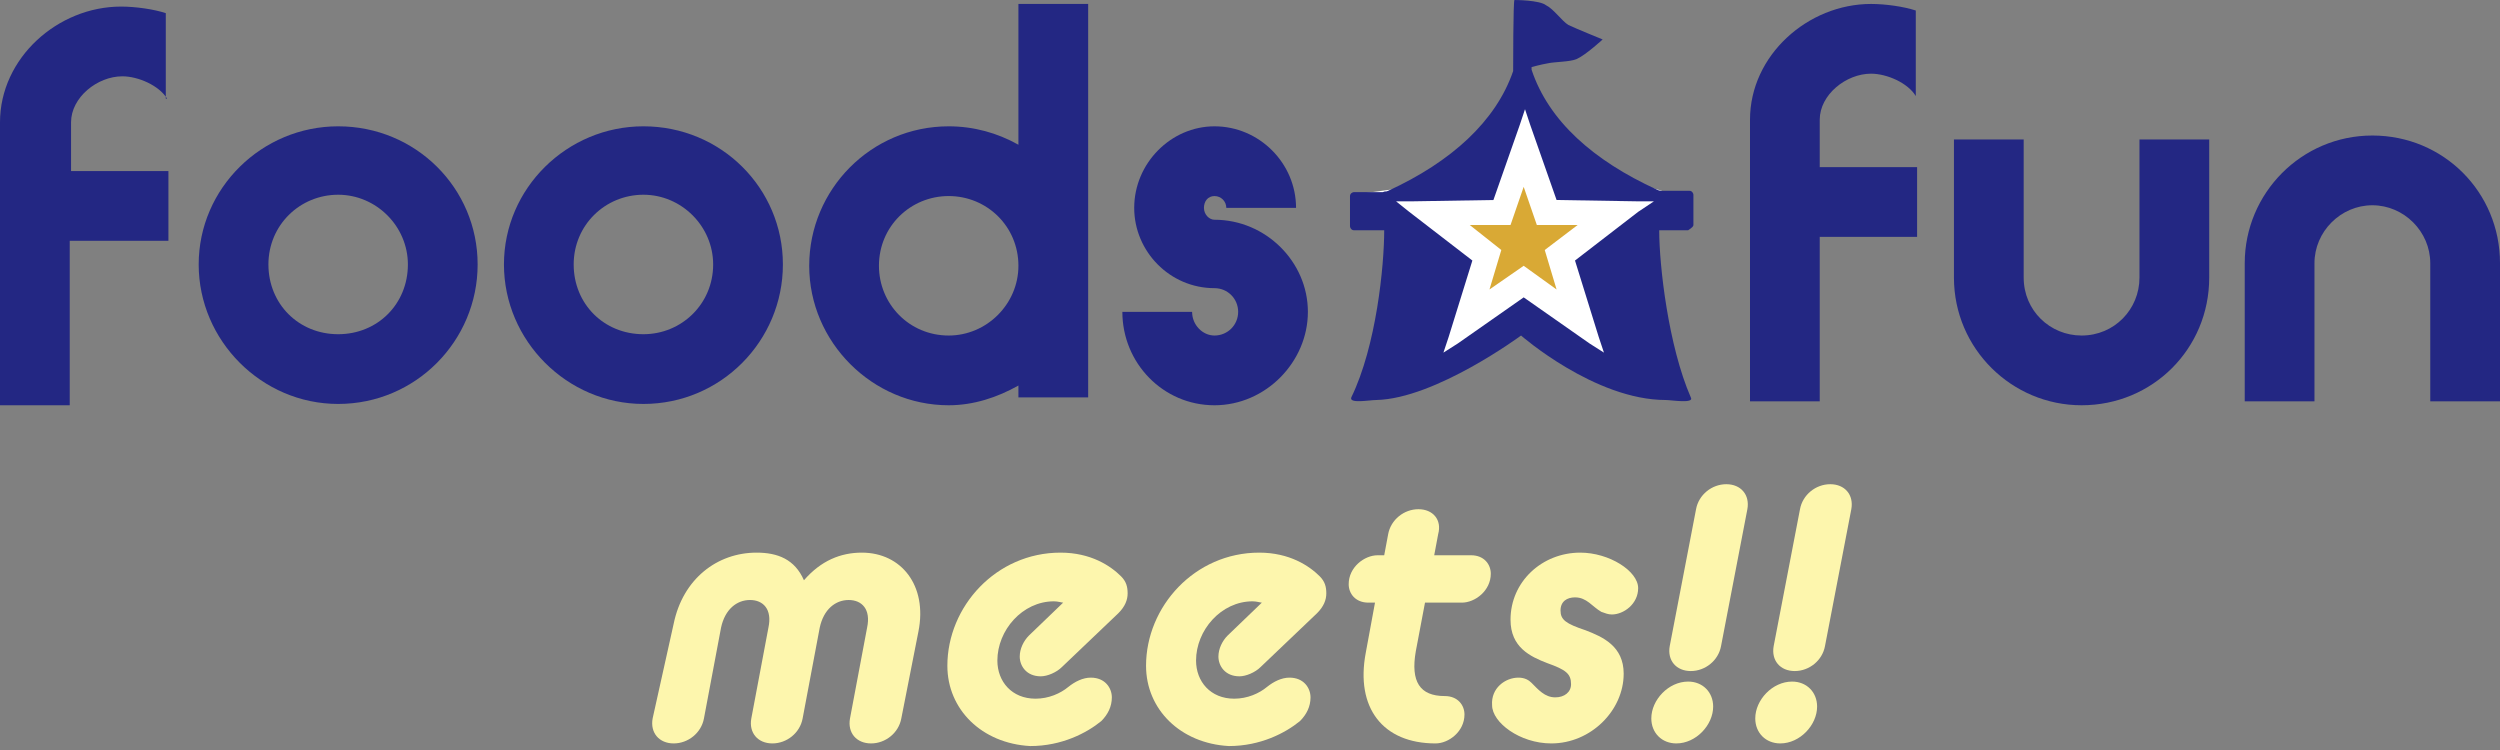 <?xml version="1.0" encoding="UTF-8"?> <svg xmlns="http://www.w3.org/2000/svg" xmlns:xlink="http://www.w3.org/1999/xlink" version="1.1" id="レイヤー_1" x="0px" y="0px" viewBox="0 0 190 57" style="enable-background:new 0 0 190 57;" xml:space="preserve"><rect x="0" y="0" width="190" height="57" fill="#808080" stroke="none"/> <style type="text/css"> .st0{fill:#FDF6AD;} .st1{fill:#FFFFFF;} .st2{fill:#D9A935;} .st3{fill:#232783;} </style> <g> <path class="st0" d="M51.2,47.4c0.7-3.4,3.3-5.4,6.3-5.4c1.6,0,2.9,0.5,3.6,2.1c1.3-1.5,2.8-2.1,4.4-2.1c3,0,5,2.5,4.3,6l-1.3,6.6 c-0.2,1.1-1.2,1.9-2.3,1.9c-1.1,0-1.8-0.8-1.6-1.9l1.3-6.9c0.3-1.4-0.4-2.1-1.4-2.1c-1,0-1.9,0.7-2.2,2.1L61,54.6 c-0.2,1.1-1.2,1.9-2.3,1.9c-1.1,0-1.8-0.8-1.6-1.9l1.3-6.9c0.3-1.4-0.4-2.1-1.4-2.1c-1,0-1.9,0.7-2.2,2.1l-1.3,6.9 c-0.2,1.1-1.2,1.9-2.3,1.9c-1.1,0-1.8-0.8-1.6-1.9L51.2,47.4z"></path> <path class="st0" d="M72,50.6c0-4.5,3.7-8.6,8.6-8.6c2.3,0,3.8,1,4.6,1.8c0.4,0.4,0.5,0.8,0.5,1.3c0,0.5-0.2,1-0.7,1.5l-4.3,4.1 c-0.4,0.4-1.1,0.7-1.6,0.7c-1.1,0-1.6-0.8-1.6-1.5c0-0.6,0.3-1.2,0.7-1.6l2.6-2.5c-0.1,0-0.4-0.1-0.7-0.1c-2.4,0-4.3,2.2-4.3,4.5 c0,1.6,1.1,2.9,2.9,2.9c1,0,1.9-0.4,2.5-0.9c0.5-0.4,1.1-0.7,1.7-0.7c1.1,0,1.6,0.8,1.6,1.5c0,0.7-0.3,1.3-0.8,1.8 c-1.1,0.9-3,1.9-5.4,1.9C74.6,56.5,72,53.9,72,50.6z"></path> <path class="st0" d="M87.1,50.6c0-4.5,3.7-8.6,8.6-8.6c2.3,0,3.8,1,4.6,1.8c0.4,0.4,0.5,0.8,0.5,1.3c0,0.5-0.2,1-0.7,1.5l-4.3,4.1 c-0.4,0.4-1.1,0.7-1.6,0.7c-1.1,0-1.6-0.8-1.6-1.5c0-0.6,0.3-1.2,0.7-1.6l2.6-2.5c-0.1,0-0.4-0.1-0.7-0.1c-2.4,0-4.3,2.2-4.3,4.5 c0,1.6,1.1,2.9,2.9,2.9c1,0,1.9-0.4,2.5-0.9c0.5-0.4,1.1-0.7,1.7-0.7c1.1,0,1.6,0.8,1.6,1.5c0,0.7-0.3,1.3-0.8,1.8 c-1.1,0.9-3,1.9-5.4,1.9C89.7,56.5,87.1,53.9,87.1,50.6z"></path> <path class="st0" d="M104.5,45.8h-0.5c-1,0-1.5-0.7-1.5-1.4c0-1.3,1.2-2.2,2.2-2.2h0.5l0.3-1.6c0.2-1.1,1.2-1.9,2.3-1.9 c1.1,0,1.8,0.8,1.5,1.9l-0.3,1.6h2.8c1,0,1.5,0.7,1.5,1.4c0,1.3-1.2,2.2-2.2,2.2h-2.8l-0.7,3.7c-0.4,2.3,0.3,3.4,2.2,3.4 c1,0,1.5,0.7,1.5,1.4c0,1.3-1.2,2.2-2.2,2.2c-4,0-6.1-2.7-5.3-6.9L104.5,45.8z"></path> <path class="st0" d="M115.4,51.5c0.5,0,0.8,0.2,1,0.4c0.5,0.5,1,1.1,1.8,1.1c0.7,0,1.2-0.4,1.2-1c0-0.8-0.4-1.1-1.8-1.6 c-1.3-0.5-2.8-1.2-2.8-3.3c0-2.9,2.4-5.1,5.3-5.1c2.2,0,4.4,1.4,4.4,2.7c0,1.2-1.1,2-2,2c-0.3,0-0.5-0.1-0.8-0.2 c-0.7-0.4-1.1-1.1-2-1.1c-0.6,0-1.1,0.3-1.1,1c0,0.7,0.4,1,1.9,1.5c1.3,0.5,2.9,1.2,2.9,3.3c0,2.8-2.5,5.3-5.5,5.3 c-2.4,0-4.5-1.6-4.5-2.9C113.3,52.3,114.4,51.5,115.4,51.5z"></path> <path class="st0" d="M125.5,54.6c0-1.4,1.3-2.8,2.8-2.8c1.1,0,1.9,0.8,1.9,1.9c0,1.4-1.3,2.8-2.8,2.8 C126.3,56.5,125.5,55.7,125.5,54.6z M126.9,49.1l2-10.4c0.2-1.1,1.2-1.9,2.3-1.9c1.1,0,1.8,0.8,1.6,1.9l-2,10.4 c-0.2,1.1-1.2,1.9-2.3,1.9C127.4,51,126.7,50.2,126.9,49.1z"></path> <path class="st0" d="M133.4,54.6c0-1.4,1.3-2.8,2.8-2.8c1.1,0,1.9,0.8,1.9,1.9c0,1.4-1.3,2.8-2.8,2.8 C134.2,56.5,133.4,55.7,133.4,54.6z M134.8,49.1l2-10.4c0.2-1.1,1.2-1.9,2.3-1.9c1.1,0,1.8,0.8,1.6,1.9l-2,10.4 c-0.2,1.1-1.2,1.9-2.3,1.9C135.3,51,134.6,50.2,134.8,49.1z"></path> </g> <g> <polygon class="st1" points="115.8,6.7 111.7,13.6 102.8,14.8 109.9,20.7 108.2,29.5 115.8,23.9 124.5,28.9 123.2,19 126.3,14.5 119.9,12.7 "></polygon> <g> <polygon class="st2" points="115.8,14.2 114.8,17.1 111.7,17.1 114.1,19 113.2,22 115.8,20.2 118.3,22 117.4,19 119.9,17.1 116.8,17.1 "></polygon> <path class="st3" d="M128.7,17.1l0-2.3c0-0.1-0.1-0.3-0.3-0.3h-2.1c-0.1,0-0.2,0-0.4-0.1c-4.8-2.2-8.2-5.2-9.5-9.1l0-0.2 c0,0,0.7-0.2,1.3-0.3c0.5-0.1,1.6-0.1,2.1-0.3c0.7-0.3,2-1.5,2-1.5s-2.2-0.9-2.6-1.1c-0.5-0.3-1.1-1.2-1.7-1.5 C117,0,115.1,0,115.1,0c-0.1,0-0.1,5.2-0.1,5.2v0.2c-1.3,3.8-4.7,6.9-9.5,9.1c-0.2,0.1-0.2,0-0.4,0.1h-2.2c-0.1,0-0.3,0.1-0.3,0.3 l0,2.3c0,0.1,0.1,0.3,0.3,0.3h2.3c0,2.7-0.6,8.8-2.5,12.7c-0.2,0.5,1.4,0.2,1.9,0.2c4.5-0.1,11-4.9,11-4.9s5.6,4.9,11,4.9 c0.4,0,2.2,0.3,1.9-0.2c-1.7-3.9-2.4-10-2.4-12.7h2.2C128.6,17.3,128.7,17.2,128.7,17.1 M124.5,16.1l-4.8,3.7l1.8,5.8l0.4,1.2 l-1.1-0.7l-5-3.5l-5,3.5l-1.1,0.7l0.4-1.2l1.8-5.8l-4.8-3.7l-1-0.8l1.3,0l6.1-0.1l2-5.7l0.4-1.2l0.4,1.2l2,5.7l6.1,0.1l1.3,0 L124.5,16.1z"></path> <path class="st3" d="M36.3,20.1c0,5.8-4.7,10.6-10.6,10.6c-5.8,0-10.6-4.8-10.6-10.6S19.9,9.6,25.7,9.6 C31.6,9.6,36.3,14.3,36.3,20.1 M31,20.1c0-2.9-2.4-5.3-5.3-5.3c-2.9,0-5.3,2.3-5.3,5.3s2.3,5.3,5.3,5.3C28.7,25.4,31,23.1,31,20.1 "></path> <path class="st3" d="M59.5,20.1c0,5.8-4.7,10.6-10.6,10.6c-5.8,0-10.6-4.8-10.6-10.6S43.1,9.6,48.9,9.6 C54.8,9.6,59.5,14.3,59.5,20.1 M54.2,20.1c0-2.9-2.4-5.3-5.3-5.3c-2.9,0-5.3,2.3-5.3,5.3s2.3,5.3,5.3,5.3 C51.8,25.4,54.2,23.1,54.2,20.1"></path> <path class="st3" d="M77.4,30.3v-1c-1.6,0.9-3.4,1.5-5.3,1.5c-5.8,0-10.6-4.8-10.6-10.6c0-5.8,4.7-10.6,10.6-10.6 c1.9,0,3.7,0.5,5.3,1.4V0.3h5.3v29.9H77.4z M72.1,14.9c-2.9,0-5.3,2.3-5.3,5.3c0,2.9,2.3,5.3,5.3,5.3c2.9,0,5.3-2.4,5.3-5.3 C77.4,17.2,75,14.9,72.1,14.9"></path> <path class="st3" d="M90.6,23.7c0,1,0.8,1.8,1.7,1.8c1,0,1.8-0.8,1.8-1.8c0-1-0.8-1.8-1.8-1.8c-3.4,0-6.1-2.8-6.1-6.1 c0-3.4,2.8-6.2,6.1-6.2c3.4,0,6.2,2.8,6.2,6.2h-5.3c0-0.5-0.4-0.9-0.9-0.9c-0.5,0-0.8,0.4-0.8,0.9c0,0.5,0.4,0.9,0.8,0.9 c3.9,0,7.1,3.2,7.1,7s-3.2,7.1-7.1,7.1c-3.9,0-7-3.2-7-7.1H90.6z"></path> <path class="st3" d="M145.6,7.3c-0.6-1-2.2-1.7-3.4-1.7c-1.9,0-3.9,1.6-3.9,3.5v3.6h7.4V18h-7.4v12.5h-5.3V9.1 c0-4.9,4.4-8.8,9.2-8.8c1.1,0,2.5,0.2,3.4,0.5V7.3z"></path> <path class="st3" d="M12.7,7.5c-0.6-1-2.2-1.7-3.4-1.7c-1.9,0-3.9,1.6-3.9,3.5V13h7.4v5.3H5.3v12.5H0V9.3c0-4.9,4.4-8.8,9.2-8.8 c1.1,0,2.5,0.2,3.4,0.5V7.5z"></path> <path class="st3" d="M153.8,10.6v10.5c0,2.5,2,4.4,4.4,4.4c2.5,0,4.4-2,4.4-4.4V10.6h5.3v10.5c0,5.4-4.3,9.7-9.7,9.7 c-5.3,0-9.7-4.3-9.7-9.7V10.6H153.8z"></path> <path class="st3" d="M170.6,30.5V20c0-5.3,4.3-9.7,9.7-9.7c5.4,0,9.7,4.3,9.7,9.7v10.5h-5.3V20c0-2.4-2-4.4-4.4-4.4 c-2.4,0-4.4,2-4.4,4.4v10.5H170.6z"></path> </g> </g> </svg> 